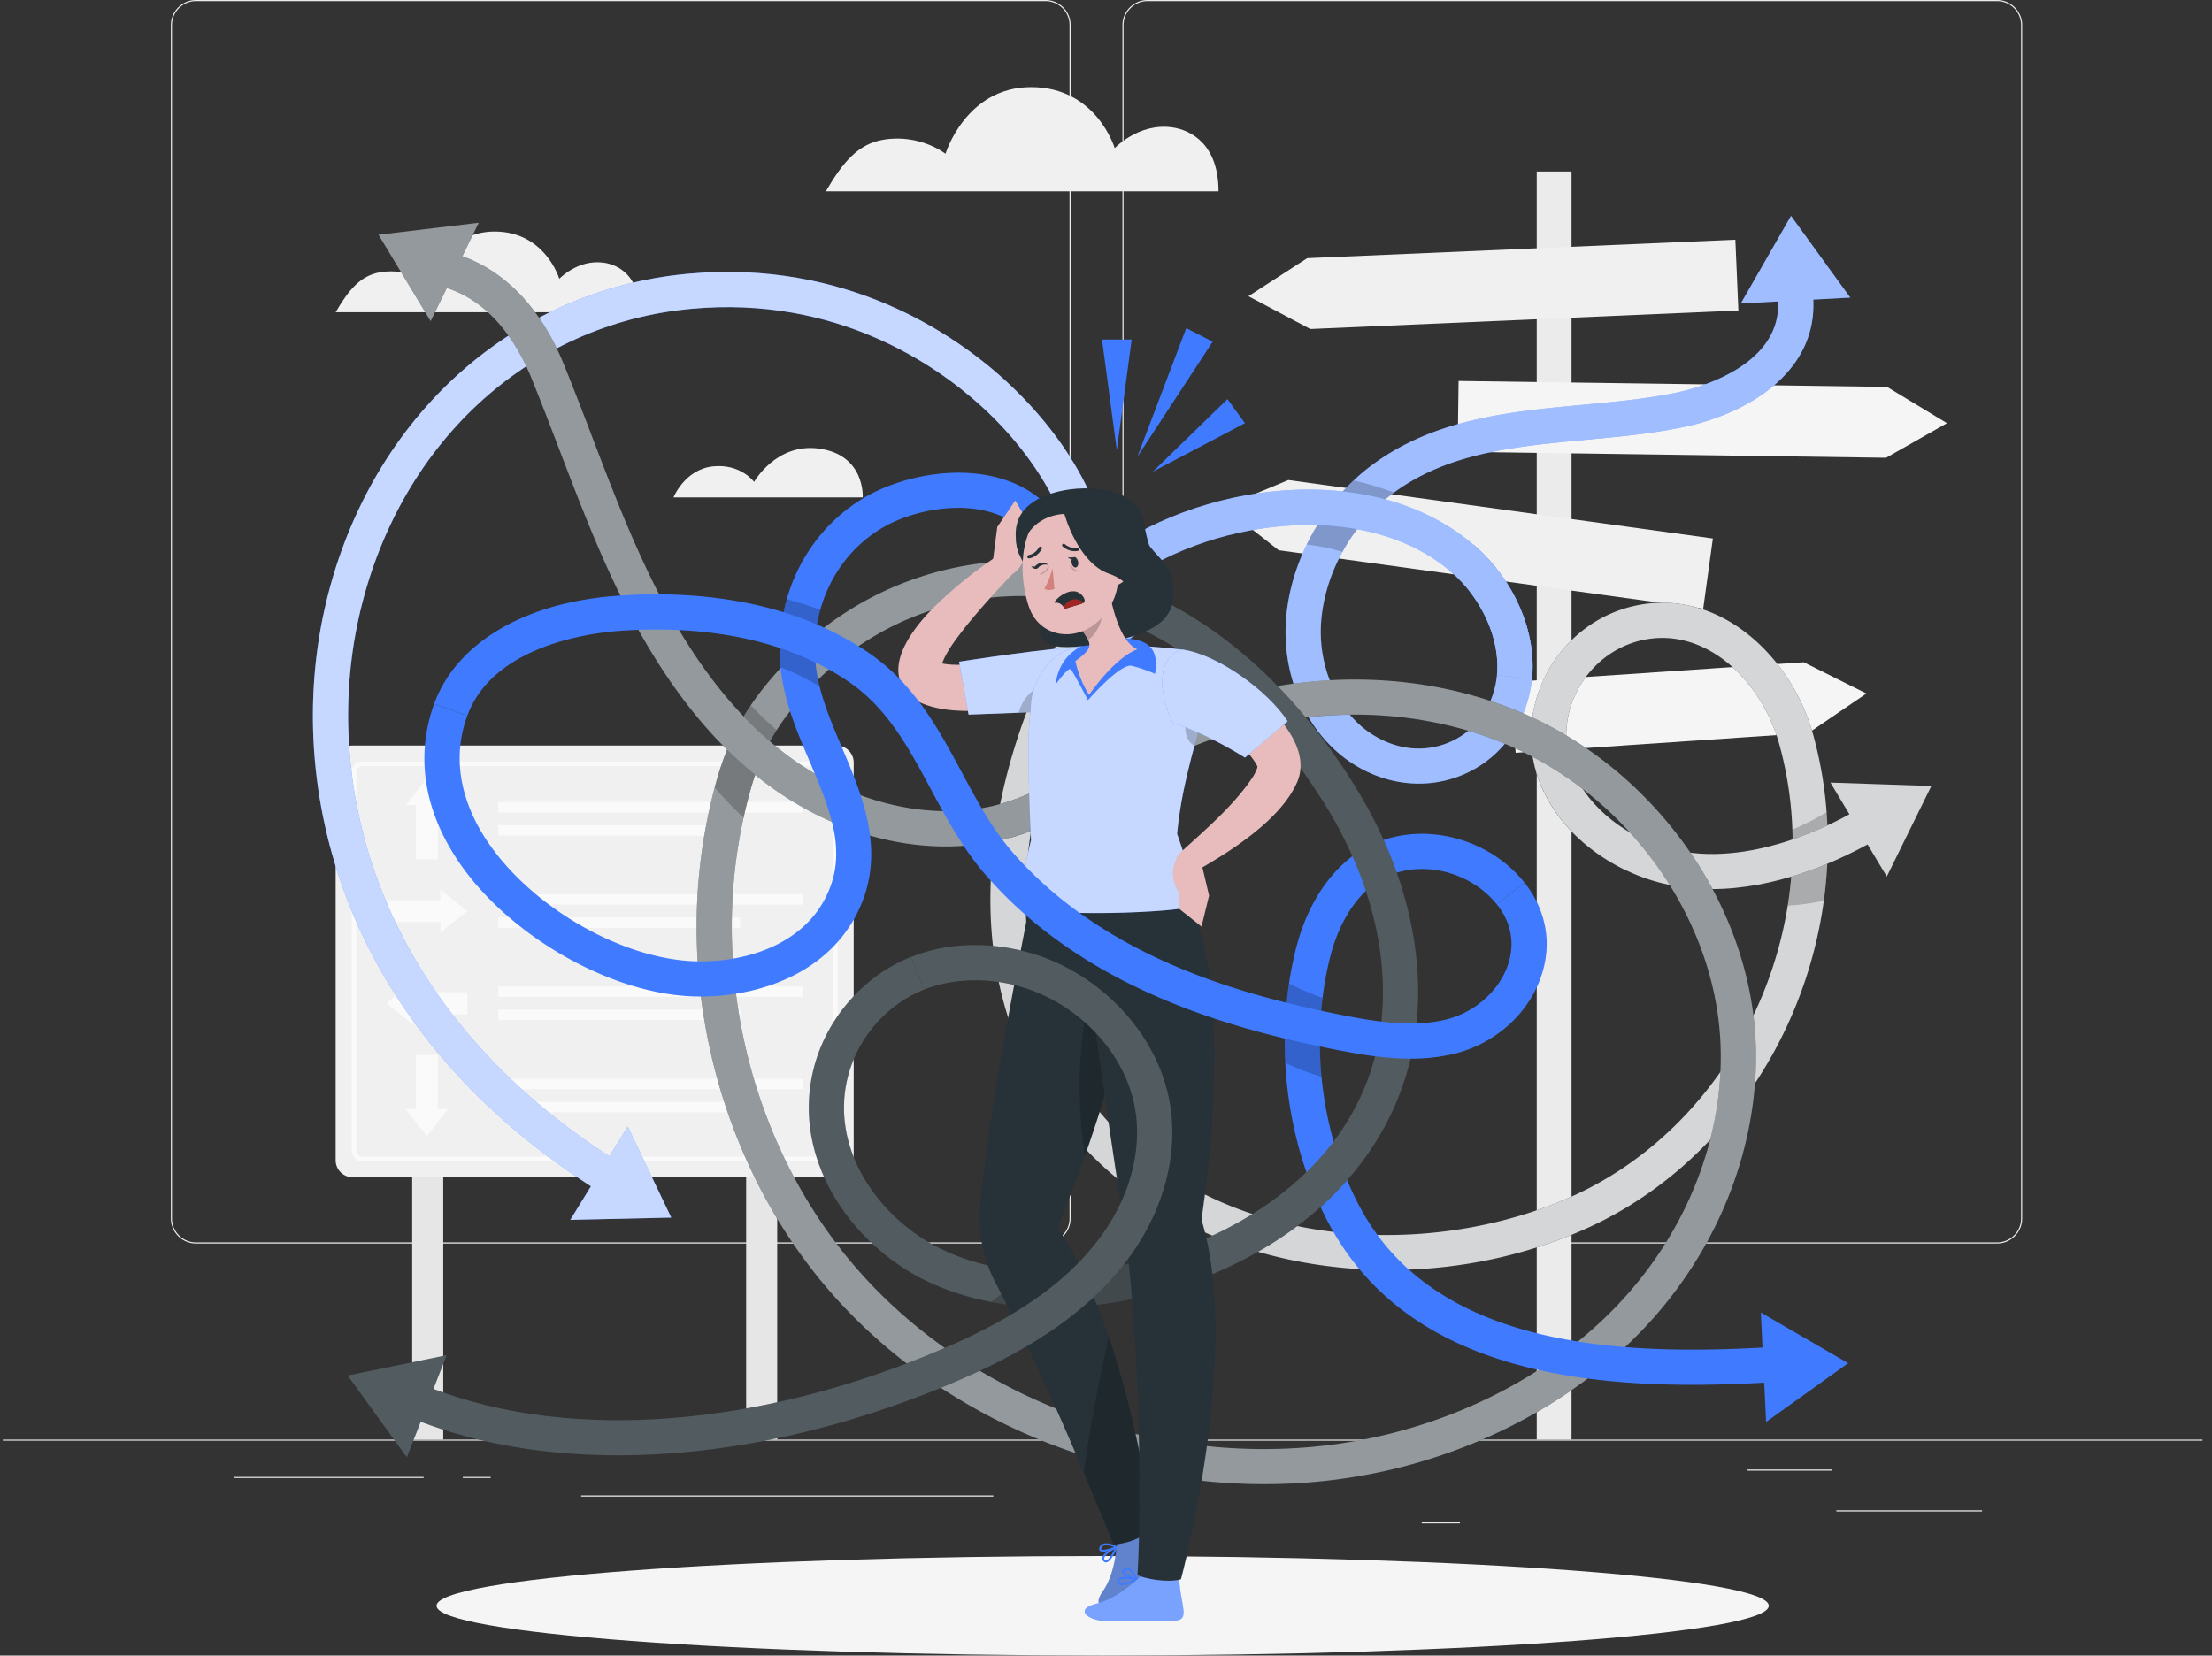 <svg xmlns="http://www.w3.org/2000/svg" width="179" height="134" fill="none" viewBox="0 0 179 134"><rect x="0" y="0" width="179" height="134" fill="#333333" stroke="none"/><g clip-path="url(#clip0_149_778)"><path fill="#EBEBEB" d="M178.229 116.521h-178v.089h178v-.089ZM160.394 122.247h-11.791v.089h11.791v-.089ZM118.143 123.214h-3.093v.089h3.093v-.089ZM148.247 118.944h-6.832v.089h6.832v-.089ZM34.28 119.542H18.906v.089h15.376v-.089ZM39.706 119.542h-2.253v.089h2.253v-.089ZM80.382 121.044h-33.35v.089h33.35v-.089ZM84.605 100.65H15.86a2.034 2.034 0 0 1-2.033-2.032V2.032C13.828.91 14.74 0 15.861 0h68.744c1.121 0 2.032.911 2.032 2.032v96.587c0 1.12-.91 2.031-2.032 2.031ZM15.86.089a1.946 1.946 0 0 0-1.944 1.943v96.587c0 1.07.873 1.942 1.944 1.942h68.744a1.945 1.945 0 0 0 1.944-1.943V2.032A1.946 1.946 0 0 0 84.605.089H15.86ZM161.608 100.65H92.864a2.034 2.034 0 0 1-2.033-2.032V2.032C90.831.91 91.743 0 92.864 0h68.744c1.121 0 2.032.911 2.032 2.032v96.587c0 1.12-.911 2.031-2.032 2.031ZM92.864.089a1.946 1.946 0 0 0-1.944 1.943v96.587c0 1.07.873 1.942 1.944 1.942h68.744a1.945 1.945 0 0 0 1.943-1.943V2.032a1.946 1.946 0 0 0-1.943-1.943H92.864Z"/><path fill="#EBEBEB" d="M124.356 116.521h2.816V13.881h-2.816v102.64Z"/><path fill="#F0F0F0" d="m106.032 26.628 34.643-1.498-.246-5.73-34.646 1.495-4.756 3.078 5.005 2.655ZM103.473 44.537l34.354 4.733.783-5.683-34.354-4.733-5.23 2.175 4.447 3.508Z"/><path fill="#F5F5F5" d="m122.131 55.216 23.834-1.612 5.069 2.53-4.681 3.192-23.699 1.605-.523-5.715ZM152.708 31.314l-34.675-.48-.078 5.732 34.671.484 4.927-2.8-4.845-2.936Z"/><path fill="#E6E6E6" d="M35.868 91.758h-2.513v24.763h2.513V91.758ZM62.892 91.758H60.38v24.763h2.513V91.758Z"/><path fill="#F0F0F0" d="M67.702 60.344h-39.16c-.763 0-1.381.618-1.381 1.38v32.183c0 .762.618 1.38 1.38 1.38h39.16c.764 0 1.382-.618 1.382-1.38V61.724a1.38 1.38 0 0 0-1.381-1.38Z"/><path fill="#FAFAFA" d="M66.919 93.989h-37.59a.867.867 0 0 1-.869-.868V62.51c0-.48.388-.868.869-.868h37.59c.48 0 .868.387.868.868v30.61a.87.87 0 0 1-.868.868Zm-37.59-31.976a.5.5 0 0 0-.499.498v30.61a.5.5 0 0 0 .499.498h37.59a.5.5 0 0 0 .498-.498V62.51a.5.5 0 0 0-.498-.498h-37.59Z"/><path fill="#FAFAFA" d="m36.26 65.18-1.72-2.189-1.719 2.189h.83v4.376h1.78V65.18h.829ZM35.637 75.46l2.186-1.719-2.186-1.719v.83h-4.382v1.775h4.382v.833ZM33.444 79.484l-2.19 1.72 2.19 1.718v-.83h4.379v-1.775h-4.379v-.833ZM32.821 89.765l1.72 2.189 1.719-2.189h-.83v-4.377h-1.78v4.377h-.829ZM64.99 64.913H40.324v.847H64.99v-.847ZM59.898 66.788H40.325v.847h19.573v-.847ZM64.99 72.378H40.324v.847H64.99v-.847ZM59.898 74.254H40.325v.847h19.573v-.847ZM64.99 79.844H40.324v.847H64.99v-.847ZM59.898 81.72H40.325v.846h19.573v-.847ZM64.99 87.31H40.324v.846H64.99v-.846ZM59.898 89.185H40.325v.847h19.573v-.847Z"/><path fill="#F0F0F0" d="M51.77 25.272c0-2.882-1.655-3.84-2.929-4.014-2.09-.284-3.581 1.306-3.581 1.306s-1.136-3.825-5.237-3.825-5.365 4.177-5.365 4.177-1.595-1.266-3.891-.882c-1.61.27-2.57 1.455-3.606 3.238h24.61ZM98.606 15.486c0-3.722-2.136-4.957-3.78-5.18-2.695-.367-4.621 1.686-4.621 1.686s-1.467-4.94-6.764-4.94c-5.297 0-6.928 5.395-6.928 5.395s-2.061-1.633-5.027-1.138c-2.079.348-3.318 1.879-4.656 4.177h31.776ZM54.498 40.26s.915-2.26 3.175-2.509c2.265-.245 3.35 1.253 3.35 1.253s1.773-3.153 5.223-2.7c3.788.494 3.567 3.956 3.567 3.956H54.494h.004Z"/><path fill="#F5F5F5" d="M89.23 134c29.77 0 53.905-1.803 53.905-4.028 0-2.225-24.135-4.028-53.906-4.028-29.77 0-53.905 1.803-53.905 4.028 0 2.225 24.134 4.028 53.905 4.028Z"/><path fill="#407BFF" d="M81.362 30.798c-4.087-3.73-12.855-9.81-25.657-8.647-14.54 1.324-26.11 12.031-29.47 27.283-3.097 14.048 1.093 33.35 21.584 46.587l-1.67 2.715 8.171-.185-3.524-7.366-1.485 2.412C30.091 81.143 26.131 63.133 29.02 50.05c3.09-14.013 13.667-23.852 26.946-25.058 11.712-1.068 19.736 4.501 23.478 7.913 4.55 4.153 7.487 9.473 7.487 13.558h2.848c0-4.921-3.226-10.92-8.416-15.657v-.007Z"/><path fill="#fff" d="M81.362 30.798c-4.087-3.73-12.855-9.81-25.657-8.647-14.54 1.324-26.11 12.031-29.47 27.283-3.097 14.048 1.093 33.35 21.584 46.587l-1.67 2.715 8.171-.185-3.524-7.366-1.485 2.412C30.091 81.143 26.131 63.133 29.02 50.05c3.09-14.013 13.667-23.852 26.946-25.058 11.712-1.068 19.736 4.501 23.478 7.913 4.55 4.153 7.487 9.473 7.487 13.558h2.848c0-4.921-3.226-10.92-8.416-15.657v-.007Z" opacity=".7"/><path fill="#263238" d="M147.589 72.901c-1.535 11.277-8.576 21.646-18.989 26.429-4.977 2.284-10.552 3.466-16.159 3.466a39.51 39.51 0 0 1-6.248-.495c-8.113-1.302-15.116-5.163-19.719-10.875-10.328-12.82-6.469-30.15.587-42.096l2.453 1.448c-6.572 11.124-10.238 27.173-.822 38.862 9.505 11.796 27.045 12.462 38.718 7.103 9.292-4.27 15.647-13.408 17.256-23.44.324-2.025.455-4.085.377-6.152a29.952 29.952 0 0 0-1.068-6.943c-1.41-5.085-5.981-9.604-11.2-8.366-3.894.93-6.511 4.783-5.959 8.779.481 3.473 3.439 6.035 6.045 7.277l-1.225 2.573c-4.243-2.025-7.102-5.559-7.64-9.462-.751-5.43 2.816-10.672 8.121-11.935 6.888-1.64 12.834 3.989 14.603 10.373a32.484 32.484 0 0 1 1.093 6.295c.181 2.398.1 4.8-.224 7.16Z"/><g opacity=".8"><path fill="#fff" d="M147.589 72.901c-1.535 11.277-8.576 21.646-18.989 26.429-4.977 2.284-10.552 3.466-16.159 3.466a39.51 39.51 0 0 1-6.248-.495c-8.113-1.302-15.116-5.163-19.719-10.875-10.328-12.82-6.469-30.15.587-42.096l2.453 1.448c-6.572 11.124-10.238 27.173-.822 38.862 9.505 11.796 27.045 12.462 38.718 7.103 9.292-4.27 15.647-13.408 17.256-23.44.324-2.025.455-4.085.377-6.152a29.952 29.952 0 0 0-1.068-6.943c-1.41-5.085-5.981-9.604-11.2-8.366-3.894.93-6.511 4.783-5.959 8.779.481 3.473 3.439 6.035 6.045 7.277l-1.225 2.573c-4.243-2.025-7.102-5.559-7.64-9.462-.751-5.43 2.816-10.672 8.121-11.935 6.888-1.64 12.834 3.989 14.603 10.373a32.484 32.484 0 0 1 1.093 6.295c.181 2.398.1 4.8-.224 7.16Z"/></g><path fill="#000" d="M147.589 72.901a19.53 19.53 0 0 1-2.923.402c.324-2.024.455-4.085.377-6.152a22.35 22.35 0 0 0 2.77-1.41c.181 2.4.099 4.801-.224 7.16Z" opacity=".2"/><path fill="#263238" d="m156.289 63.617-8.167-.274 1.538 2.566c-3.542 1.929-10.662 4.914-16.799 1.99-2.61-1.243-5.565-3.808-6.045-7.278l-2.82.388c.538 3.9 3.397 7.437 7.644 9.458 2.26 1.079 4.603 1.495 6.878 1.495 5.112 0 9.875-2.114 12.609-3.612l1.556 2.598 3.606-7.327v-.004Z"/><path fill="#fff" d="m156.289 63.617-8.167-.274 1.538 2.566c-3.542 1.929-10.662 4.914-16.799 1.99-2.61-1.243-5.565-3.808-6.045-7.278l-2.82.388c.538 3.9 3.397 7.437 7.644 9.458 2.26 1.079 4.603 1.495 6.878 1.495 5.112 0 9.875-2.114 12.609-3.612l1.556 2.598 3.606-7.327v-.004Z" opacity=".8"/><path fill="#407BFF" d="m149.728 24.083-4.795-6.611-4.062 7.088 3.019-.16c.235 5.323-6.771 7.07-8.228 7.377-2.413.505-4.916.736-7.565.985-5.881.548-11.961 1.118-17.023 4.843-3.92 2.89-6.601 7.644-6.996 12.416-.395 4.782 1.705 9.401 5.351 11.767 1.673 1.086 3.542 1.637 5.393 1.637a9.132 9.132 0 0 0 3.941-.89c2.916-1.394 4.863-4.234 5.208-7.597.392-3.803-1.466-8.063-4.731-10.846l-1.847 2.167c2.534 2.16 4.04 5.534 3.745 8.391-.25 2.406-1.563 4.345-3.607 5.32-2.079.993-4.467.787-6.554-.566-2.734-1.775-4.368-5.451-4.062-9.149.328-3.974 2.567-7.942 5.846-10.358 4.425-3.26 9.854-3.765 15.6-4.302 2.613-.242 5.311-.495 7.885-1.032 5.137-1.071 10.784-4.406 10.488-10.316l2.994-.16v-.004Z"/><path fill="#fff" d="M146.734 24.247c.296 5.91-5.351 9.241-10.488 10.316-2.57.537-5.272.786-7.885 1.032-5.728.534-11.139 1.039-15.557 4.27l-.043.032c-1.695 1.249-3.111 2.91-4.13 4.775-.954 1.74-1.559 3.658-1.716 5.58-.302 3.697 1.328 7.373 4.066 9.149 2.083 1.355 4.471 1.562 6.554.566 2.043-.975 3.357-2.915 3.603-5.32.22-2.15-.573-4.584-2.062-6.58 1.125-.459 2.04-1.139 1.962-2.124 2.129 2.633 3.247 5.96 2.933 8.995-.345 3.363-2.292 6.203-5.208 7.598a9.132 9.132 0 0 1-3.941.89c-1.851 0-3.72-.552-5.393-1.638-3.646-2.366-5.746-6.988-5.351-11.767.167-2.032.748-4.06 1.666-5.943a17.831 17.831 0 0 1 3.799-5.192c.484-.459.997-.89 1.531-1.28 5.062-3.73 11.142-4.3 17.023-4.847 2.649-.246 5.152-.48 7.569-.986 1.456-.302 8.462-2.05 8.224-7.377l-3.019.164 4.062-7.088 4.795 6.615-2.994.16Z" opacity=".5"/><path fill="#000" d="m112.804 39.865-.043.032c-1.695 1.249-3.112 2.91-4.13 4.775a15.712 15.712 0 0 0-2.887-.594 17.83 17.83 0 0 1 3.799-5.192c.979.224 2.082.541 3.261.979Z" opacity=".2"/><path fill="#407BFF" d="m123.971 54.939-2.833-.292c.295-2.858-1.211-6.231-3.746-8.39-7.112-6.064-19.871-4.193-26.874 1.28l-1.755-2.242c8.035-6.277 22.2-8.259 30.477-1.203 3.265 2.783 5.123 7.043 4.731 10.847Z"/><g opacity=".5"><path fill="#fff" d="m123.971 54.939-2.833-.292c.295-2.858-1.211-6.231-3.746-8.39-7.112-6.064-19.871-4.193-26.874 1.28l-1.755-2.242c8.035-6.277 22.2-8.259 30.477-1.203 3.265 2.783 5.123 7.043 4.731 10.847Z"/></g><path fill="#263238" d="M102.309 120.129c-13.311 0-26.6-5.722-35.223-15.689-6.878-7.953-10.783-18.767-10.712-29.674a43.713 43.713 0 0 1 1.666-11.76c1.214-4.231 3.172-6.89 5.739-9.58 5.689-5.957 13.973-8.878 22.157-7.81l-.37 2.821c-7.29-.95-14.664 1.648-19.73 6.954-2.766 2.896-4.136 5.17-5.062 8.398a40.777 40.777 0 0 0-1.556 10.995c-.064 10.227 3.589 20.358 10.022 27.795 10.22 11.818 27.444 17.265 42.859 13.561 7.768-1.864 14.695-5.875 19.516-11.284 5.233-5.878 8.002-13.426 7.597-20.713-.541-9.711-7.11-19.138-16.344-23.458-8.85-4.138-20.029-3.729-29.178 1.068-1.182.62-2.375 1.327-3.525 2.014-2.609 1.552-5.304 3.16-8.351 4.028l-.783-2.736c2.687-.769 5.112-2.21 7.675-3.74 1.182-.705 2.406-1.434 3.66-2.089 9.921-5.199 22.068-5.63 31.705-1.124 10.16 4.75 17.387 15.148 17.982 25.877.445 8.031-2.585 16.329-8.313 22.766-5.201 5.84-12.649 10.16-20.976 12.16a44.694 44.694 0 0 1-10.455 1.224v-.004Z"/><g opacity=".5"><path fill="#fff" d="M133.74 106.746c-5.201 5.843-12.652 10.159-20.979 12.159a44.696 44.696 0 0 1-10.456 1.224c-13.307 0-26.6-5.722-35.223-15.693-6.874-7.95-10.78-18.767-10.711-29.674a43.864 43.864 0 0 1 1.666-11.76c.68-2.374 1.595-4.253 2.72-5.918.882-1.306 1.89-2.48 3.018-3.662 5.69-5.956 13.973-8.878 22.161-7.807l-.37 2.822c-7.287-.95-14.664 1.648-19.73 6.953-1.253 1.313-2.217 2.498-2.986 3.701-.93 1.452-1.57 2.932-2.076 4.697-.224.787-.427 1.58-.601 2.384a41.09 41.09 0 0 0-.955 8.608c-.064 10.227 3.589 20.358 10.022 27.795 10.217 11.818 27.44 17.269 42.855 13.561 7.768-1.864 14.699-5.871 19.516-11.283 5.233-5.875 8.003-13.426 7.597-20.714-.541-9.711-7.109-19.137-16.347-23.457-8.847-4.139-20.025-3.73-29.175 1.067-1.185.62-2.374 1.328-3.524 2.014-2.61 1.552-5.304 3.16-8.352 4.029l-.783-2.737c2.691-.769 5.112-2.21 7.675-3.74 1.186-.704 2.41-1.43 3.66-2.089 9.922-5.198 22.069-5.63 31.705-1.12 10.161 4.75 17.387 15.148 17.986 25.873.445 8.035-2.585 16.333-8.313 22.767Z"/></g><path fill="#000" d="M62.85 59.091c-.93 1.452-1.57 2.933-2.076 4.698-.224.786-.427 1.58-.601 2.384a29.465 29.465 0 0 1-2.34-2.434c.065-.246.133-.491.204-.737.68-2.373 1.595-4.252 2.72-5.918a28.614 28.614 0 0 0 2.093 2.007Z" opacity=".2"/><path fill="#263238" d="M92.362 59.226c-1.253.655-2.474 1.385-3.66 2.09-2.563 1.526-4.987 2.97-7.675 3.74-5.532 1.58-12.296-.022-17.657-4.178-4.415-3.424-8.142-8.516-11.392-15.569-1.5-3.248-2.806-6.665-4.066-9.97-.74-1.943-1.51-3.954-2.314-5.918-1.809-4.427-4.657-7.423-8.18-8.686l1.323-2.708-8.113.971 4.219 6.993 1.31-2.683c3.82 1.22 5.87 4.907 6.803 7.188.79 1.935 1.552 3.928 2.29 5.857 1.277 3.348 2.602 6.81 4.14 10.145 3.449 7.476 7.45 12.913 12.231 16.625 4.536 3.52 9.826 5.39 14.892 5.39a19.24 19.24 0 0 0 5.294-.725c3.043-.872 5.742-2.477 8.352-4.028 1.15-.687 2.342-1.395 3.524-2.014l-1.32-2.523v.003Z"/><path fill="#fff" d="M92.362 59.226c-1.253.655-2.474 1.385-3.66 2.09-2.563 1.526-4.987 2.97-7.675 3.74-5.532 1.58-12.296-.022-17.657-4.178-4.415-3.424-8.142-8.516-11.392-15.569-1.5-3.248-2.806-6.665-4.066-9.97-.74-1.943-1.51-3.954-2.314-5.918-1.809-4.427-4.657-7.423-8.18-8.686l1.323-2.708-8.113.971 4.219 6.993 1.31-2.683c3.82 1.22 5.87 4.907 6.803 7.188.79 1.935 1.552 3.928 2.29 5.857 1.277 3.348 2.602 6.81 4.14 10.145 3.449 7.476 7.45 12.913 12.231 16.625 4.536 3.52 9.826 5.39 14.892 5.39a19.24 19.24 0 0 0 5.294-.725c3.043-.872 5.742-2.477 8.352-4.028 1.15-.687 2.342-1.395 3.524-2.014l-1.32-2.523v.003Z" opacity=".5"/><path fill="#407BFF" d="M93.602 48.584a5.201 5.201 0 0 0-10.124-2.389 5.201 5.201 0 0 0 10.124 2.389Z"/><path fill="#fff" d="M93.602 48.584a5.201 5.201 0 0 0-10.124-2.389 5.201 5.201 0 0 0 10.124 2.389Z" opacity=".5"/><path fill="#407BFF" d="M145.054 111.767c-2.62.185-5.355.32-8.099.32-11.666 0-23.681-2.381-29.385-12.978-2.111-3.925-3.325-8.48-3.563-13.088-.114-2.149-.014-4.309.303-6.423a29.98 29.98 0 0 1 .523-2.658c.719-2.943 2.075-5.387 3.923-7.07 1.897-1.733 4.443-2.566 7.159-2.345 2.909.234 5.693 1.697 7.441 3.907l-2.233 1.768c-1.271-1.605-3.303-2.665-5.436-2.84-1.926-.152-3.702.417-5.012 1.613-1.428 1.299-2.492 3.252-3.076 5.647a26.496 26.496 0 0 0-.573 3.145 29.205 29.205 0 0 0-.086 6.388c.356 3.747 1.417 7.409 3.14 10.608 6.273 11.653 21.876 12.091 34.771 11.166l.203 2.84ZM86.616 44.11l-2.716.85c-.495-1.576-1.56-2.693-3.165-3.309-2.98-1.149-6.942-.334-9.32 1.064-2.499 1.466-4.261 3.865-5.034 6.637a11.99 11.99 0 0 0-.341 4.715c.064.505.16 1.007.288 1.512.402 1.616 1.09 3.242 1.812 4.94 1.723 4.063 3.677 8.667 1.157 13.525-2.556 4.921-8.131 6.615-12.592 6.615-.402 0-.794-.014-1.174-.04-6.779-.469-14.785-5.27-18.616-11.17-2.655-4.084-3.268-8.397-1.783-12.479l2.677.975c-1.478 4.053-.004 7.651 1.495 9.953 3.39 5.22 10.452 9.47 16.422 9.882 3.749.26 8.89-.907 11.043-5.05 1.905-3.664.442-7.113-1.253-11.102-.979-2.309-1.993-4.697-2.303-7.209-.018-.139-.032-.281-.046-.42a14.765 14.765 0 0 1 .498-5.498c.976-3.433 3.186-6.405 6.305-8.241 2.876-1.69 7.793-2.808 11.79-1.267 2.421.932 4.102 2.705 4.856 5.117Z"/><path fill="#407BFF" d="m149.557 110.333-7.066-4.096.427 8.853 6.639-4.757Z"/><path fill="#000" d="M66.04 54.067c.064.505.16 1.007.288 1.512A20.115 20.115 0 0 0 63.167 54a14.765 14.765 0 0 1 .498-5.498 29.12 29.12 0 0 1 2.716.85 11.99 11.99 0 0 0-.341 4.716ZM106.94 87.153a18.915 18.915 0 0 1-2.933-1.131 31.97 31.97 0 0 1 .303-6.423c.74.377 1.641.779 2.716 1.167a29.205 29.205 0 0 0-.086 6.387Z" opacity=".2"/><path fill="#263238" d="M85.143 105.835c-3.834 0-7.401-.769-10.41-2.274-5.788-2.9-10.705-9.672-8.907-16.999 1-4.081 4.034-7.575 7.914-9.113l1.05 2.648c-3.036 1.203-5.411 3.939-6.198 7.142-1.442 5.882 2.642 11.383 7.42 13.778 4.08 2.042 9.412 2.519 15.019 1.341 9.761-2.053 21.089-9.152 20.883-22.404-.075-4.825-1.666-9.903-4.596-14.682-3.211-5.234-8.772-12.127-17.006-15.219l1-2.665c8.993 3.377 14.988 10.778 18.43 16.397 3.201 5.213 4.934 10.79 5.016 16.127.1 6.433-2.289 12.262-6.906 16.856-4.08 4.06-9.847 7.035-16.237 8.377a31.6 31.6 0 0 1-6.472.694v-.004Z"/><g opacity=".2"><path fill="#fff" d="M114.758 79.908c.1 6.434-2.289 12.263-6.906 16.856-3.514 3.498-8.277 6.189-13.617 7.726-.862.249-1.738.466-2.624.651a31.29 31.29 0 0 1-6.469.694c-1.701 0-3.35-.153-4.923-.452-1.969-.377-3.816-.986-5.49-1.822-5.785-2.9-10.704-9.672-8.907-16.999 1-4.085 4.034-7.575 7.914-9.113l1.05 2.648c-3.04 1.203-5.41 3.939-6.198 7.142-1.441 5.882 2.642 11.383 7.42 13.778 1.99.996 4.279 1.619 6.75 1.861 2.595.253 5.396.085 8.27-.52a33.488 33.488 0 0 0 5.054-1.491c8.227-3.156 15.999-9.917 15.828-20.916-.075-4.825-1.666-9.9-4.596-14.679-3.215-5.238-8.772-12.127-17.006-15.219l1-2.665c8.993 3.377 14.988 10.778 18.434 16.393 3.197 5.217 4.934 10.793 5.016 16.127Z"/></g><path fill="#000" d="M96.082 100.867c-.356 1.224-1.028 2.456-1.847 3.623-.862.249-1.738.466-2.624.651a31.29 31.29 0 0 1-6.469.694c-1.701 0-3.35-.153-4.923-.452 1.104-.854 1.926-1.698 2.538-2.505 2.596.252 5.397.085 8.27-.52a33.607 33.607 0 0 0 5.055-1.491Z" opacity=".2"/><path fill="#407BFF" d="M89.504 126.459c-.075.004-.186-.025-.275-.181a.288.288 0 0 1-.017-.249c.057-.171.245-.346.452-.491-.27.067-.538.092-.652-.015-.075-.071-.082-.174-.025-.309a.453.453 0 0 1 .282-.26c.42-.146 1.082.192 1.114.206.01.007.021.015.028.025 0 .004.007.011.007.014a.109.109 0 0 1 .008.033c0 .007 0 .014-.004.021-.068.16-.363.822-.676 1.092a.406.406 0 0 1-.239.114h-.003Zm-.14-.384a.154.154 0 0 0 .008.132c.057.103.107.103.124.099.186-.011.485-.487.688-.911-.303.167-.74.449-.816.676l-.003.004Zm-.227-.804c-.018.039-.043.114-.01.142.095.093.576-.021 1.025-.192-.21-.086-.58-.21-.823-.125a.326.326 0 0 0-.107.061.277.277 0 0 0-.081.117l-.004-.003Z"/><path fill="#407BFF" d="M92.69 122.83c-.171-.171-2.282 1.925-2.282 1.925s-.1 2.551-1.154 4.024c-1.053 1.474.431 1.591 1.926.282l3.706-3.239c1.065-.928-.427-1.217-2.196-2.992Z"/><path fill="#fff" d="M92.69 122.83c-.171-.171-2.282 1.925-2.282 1.925s-.1 2.551-1.154 4.024c-1.053 1.474.431 1.591 1.926.282l3.706-3.239c1.065-.928-.427-1.217-2.196-2.992Z" opacity=".3"/><path fill="#000" d="M92.69 122.83c-.171-.171-2.282 1.925-2.282 1.925s-.1 2.551-1.154 4.024c-1.053 1.474.431 1.591 1.926.282l3.706-3.239c1.065-.928-.427-1.217-2.196-2.992Z" opacity=".2"/><path fill="#407BFF" d="M90.504 128.232c-.06-.046-.121-.135-.078-.31a.316.316 0 0 1 .16-.199c.16-.089.424-.1.68-.078-.25-.125-.467-.274-.477-.427-.007-.1.06-.182.196-.246a.486.486 0 0 1 .391-.014c.413.16.677.833.687.865.004.01.007.024.004.035 0 0 0 .011-.004.018a.07.07 0 0 1-.017.028.06.06 0 0 1-.018.015c-.16.074-.84.384-1.264.384-.107 0-.196-.018-.26-.068v-.003Zm.164-.377a.158.158 0 0 0-.086.103c-.028.114.011.142.022.153.142.11.698-.057 1.142-.242-.341-.068-.861-.139-1.078-.014Zm.388-.748c-.043.018-.11.057-.107.1.01.132.445.352.897.509-.096-.199-.288-.527-.527-.619a.35.35 0 0 0-.12-.025.334.334 0 0 0-.143.032v.003Z"/><path fill="#407BFF" d="M95.403 127.552c-.008-.238-3.04-.018-3.04-.018s-1.845 1.844-3.653 2.271c-1.809.43-.783 1.462 1.246 1.437 2.025-.025 3.574-.042 5.016-.057 1.442-.017.527-1.181.434-3.636l-.004.003Z"/><path fill="#fff" d="M95.403 127.552c-.008-.238-3.04-.018-3.04-.018s-1.845 1.844-3.653 2.271c-1.809.43-.783 1.462 1.246 1.437 2.025-.025 3.574-.042 5.016-.057 1.442-.017.527-1.181.434-3.636l-.004.003Z" opacity=".3"/><path fill="#263238" d="M80.568 103.842a173.918 173.918 0 0 1 3.29 6.665 222.573 222.573 0 0 1 3.848 8.704c.804 1.921 1.847 4.345 2.4 5.811 1.719-.175 2.523-.794 3.203-1.303-.41-2.64-1.51-9.49-3.588-15.518-1.093-3.171-2.453-6.302-4.133-8.85 7.846-19.393 6.326-26.802 6.326-26.802l-8.323-.612s-1.503 7.266-2.76 14.732c-.654 3.914-1.242 7.878-1.513 10.878v.029a11.273 11.273 0 0 0 1.25 6.262v.004Z"/><path fill="#000" d="M87.788 93.58c1.164-3.303 2.022-6.168 2.641-8.626-.47-1.954-1.171-3.634-2.164-4.662 0 0-1.66 5.352-.474 13.287h-.003ZM87.706 119.214c.804 1.922 1.847 4.345 2.4 5.811 1.719-.174 2.523-.793 3.203-1.302-.41-2.64-1.51-9.49-3.588-15.518-.716 3.231-1.535 7.312-2.015 11.009Z" opacity=".2"/><path fill="#263238" d="M86.948 71.162s2.427 18.005 3.82 26.67c1.459 9.099 1.648 23.703 1.281 29.653.53.295 2.47.654 3.517.341 0 0 4.952-18.404 1.663-29.094 2.994-21.055-1.339-26.211-1.339-26.211l-8.939-1.356-.003-.003Z"/><path fill="#E8BCBD" d="M86.552 56.301c-3.318.794-8.9 2.029-12.097.555-3.773-2.127-.619-6.08 1.478-8.045 1.484-1.427 3.047-2.651 4.728-3.783a.963.963 0 0 1 1.217 1.484c-1.31 1.384-2.62 2.822-3.784 4.274-.758.986-1.602 2.035-1.926 3.131-.05.224.018.207-.022.036a.74.74 0 0 0-.17-.303c0-.014-.004-.01.028 0 1.275.314 2.695.093 4.07-.064 1.811-.252 3.709-.63 5.503-1.042 2.503-.541 3.421 3.028.961 3.757h.014Z"/><path fill="#407BFF" d="M87.506 52.377c-1.94-.047-9.896 1.181-9.896 1.181l.769 4.28 5.663-.223 3.464-5.242v.004Z"/><path fill="#fff" d="m87.51 52.38-2.552 3.857-.912 1.38-1.623.076-4.044.15-.766-4.285s7.957-1.228 9.897-1.178Z" opacity=".7"/><path fill="#000" d="m84.958 56.237-.912 1.381-1.623.075c.609-2.167 2.713-2.584 2.713-2.584.046.146-.207.979-.178 1.125v.003Z" opacity=".2"/><path fill="#E8BCBD" d="m80.304 45.733.396-3.082 1.456-2.135 1.157 1.929-.395 1.327s.434 1.744-.98 2.694l-1.63-.733h-.004Z"/><path fill="#407BFF" d="M83.43 68.008c-.124-2.611-.181-4.444-.188-6.298-.064-2.736.106-3.601.181-4.743.132-2.047 1.737-4.36 3.802-4.576.573-.061 1.172-.11 1.745-.143 1.737-.1 3.335.018 5.283.182.502.042.99.096 1.449.16 1.72.235 2.744 1.91 2.2 3.604-1.67 5.21-2.407 8.598-2.649 11.302.296.83 1.862 5.31 1.221 5.818-.705.562-12.47.982-13.382 0-.708-.761-.01-3.925.338-5.302v-.004Z"/><path fill="#fff" d="M97.905 56.19a146.305 146.305 0 0 0-.911 2.98c-.118.412-.228.81-.335 1.195-.263.957-.48 1.84-.666 2.654a34.195 34.195 0 0 0-.74 4.477c.299.83 1.865 5.31 1.225 5.822-.705.558-12.475.975-13.386 0-.705-.762-.007-3.929.342-5.306-.129-2.612-.185-4.444-.193-6.302-.064-2.733.11-3.601.186-4.743.131-2.047 1.737-4.36 3.802-4.573.57-.064 1.167-.117 1.744-.146 1.74-.096 3.34.018 5.283.182.502.042.993.096 1.449.156 1.72.235 2.741 1.915 2.2 3.608v-.003Z" opacity=".7"/><path fill="#000" d="M96.99 59.17c-.117.412-.227.81-.334 1.195-1.118-.605-.634-2.391-.634-2.391.256-.609 0-.94.47-.854.16.9.331 1.49.498 2.05Z" opacity=".2"/><path fill="#E8BCBD" d="m97.126 69.464.715 3.025-.612 2.508L95.47 73.6l-.096-1.38s-1.022-1.481-.032-2.865l1.784.113v-.003Z"/><path fill="#E8BCBD" d="M97.934 53.483c2.67 1.79 8.494 5.914 7.098 9.675-1.296 3.189-5.578 5.843-8.469 7.47a.97.97 0 0 1-1.31-.388.961.961 0 0 1 .231-1.2c2.1-1.932 4.372-3.832 5.931-6.202.182-.324.363-.662.335-.847-.011.032-.014.007-.05-.064-.431-.804-1.225-1.533-2-2.224-1.211-1.05-2.61-2.081-3.92-2.996-2.001-1.498 0-4.494 2.154-3.224Z"/><path fill="#407BFF" d="M95.705 52.583c2.777.367 6.896 3.31 8.494 5.8l-3.453 2.94s-2.972-1.919-5.785-2.78c0 0-1.054-1.725-.893-3.74.156-2.014 1.64-2.22 1.64-2.22h-.003Z"/><path fill="#fff" d="M95.705 52.583c2.777.367 6.896 3.31 8.494 5.8l-3.453 2.94s-2.972-1.919-5.785-2.78c0 0-1.054-1.725-.893-3.74.156-2.014 1.64-2.22 1.64-2.22h-.003Z" opacity=".7"/><path fill="#407BFF" d="M85.438 55.38s.075-3.164 3.959-3.62c3.884-.455 4.364.937 4.076 2.78 0 0-.958-.43-1.894-.648-.936-.217-3.539 2.78-3.539 2.78s-1.185-2.292-1.388-2.502c-.203-.206-1.21 1.206-1.21 1.206l-.004.004Z"/><path fill="#263238" d="M82.487 44.89c.748 1.686 1.759 2.362 1.616 4.825-.142 2.458.403 3.13 5.023 2.362 4.621-.768 5.889-2.117 5.832-4.192-.054-2.074-1.043-2.505-1.958-3.718-.912-1.214-1.122-4.185-4.934-3.953-3.813.227-6.74 2.06-5.58 4.679v-.004Z"/><path fill="#E8BCBD" d="M89.653 47.106c.239 1.748.926 4.836 2.385 5.452 0 0-1.58.402-3.909 3.68-.808-1.221-1.107-2.73-1.107-2.73 1.602-1.167 1.253-1.384.527-2.509l2.104-3.893Z"/><path fill="#000" d="M88.795 48.697 87.55 51c.174.267.331.544.452.829.634-.381 1.296-1.523 1.125-2.274-.085-.374-.217-.715-.33-.858Z" opacity=".2"/><path fill="#E8BCBD" d="M90.436 44.017c.136 2.79.25 3.968-.972 5.612-1.833 2.473-5.23 2.203-6.18-.448-.854-2.388-.929-6.551 1.613-8.089 2.506-1.515 5.404.136 5.536 2.925h.003Z"/><path fill="#D4827D" d="M85.171 46.021s-.292 1.068-.666 1.623c.324.238.82.025.82.025l-.15-1.648h-.004Z"/><path fill="#E8BCBD" d="M91.586 46.145a2.23 2.23 0 0 1-1.192 1.228c-.705.285-1.115-.391-.969-1.156.132-.69.659-1.67 1.389-1.623.719.043 1.057.854.776 1.551h-.004Z"/><path fill="#263238" d="M84.153 44.245a.123.123 0 0 1 .1.01c.064.036.082.118.046.186-.381.68-1 .75-1.025.754-.075.008-.136-.046-.14-.124 0-.075.054-.142.129-.153.025 0 .502-.064.804-.605.022-.036.05-.06.086-.068ZM86.068 44.01a.131.131 0 0 0-.089.043c-.046.053-.035.139.022.189.598.501 1.2.352 1.224.345a.124.124 0 0 0 .086-.164.15.15 0 0 0-.175-.096c-.025.007-.491.117-.968-.281a.165.165 0 0 0-.103-.036h.003ZM87.214 45.355c.011.025.018.05.025.079.054.227-.021.448-.163.49-.14.047-.3-.106-.353-.337-.014-.065-.018-.121-.014-.178.003-.157.071-.282.174-.313.128-.036.26.074.328.26h.003Z"/><path fill="#263238" d="M86.98 45.117h-.563s.367.348.563 0ZM87.702 48.793c-.41.189-1.563.434-1.523.53 0 0-.032-.085-.107-.185v-.003c-.121-.175-.367-.413-.716-.338-.217-.086 1.485-1.744 2.332-.449.128.217.107.356.014.441v.004Z"/><path fill="#A02724" d="M87.702 48.793c-.41.188-1.563.434-1.523.53 0 0-.032-.085-.107-.185v-.003c.185-.456.915-.965 1.63-.346v.004Z"/><path fill="#000" d="M87.197 46.263c-.4 0-.588-.47-.591-.477-.011-.025 0-.05.025-.06.025-.008.05 0 .06.024.007.022.203.491.598.406.025-.007.05.01.057.035.007.025-.01.05-.035.057-.04.008-.079.015-.114.015Z" opacity=".2"/><path fill="#263238" d="m84.043 45.91-.602-.081s.342.427.602.081Z"/><path fill="#263238" d="M83.726 45.868s.502-.616 1.118-.143c0 0-.516-.167-.883.27l-.235-.127Z"/><path fill="#000" d="M84.213 46.523a.045.045 0 0 1-.042-.032.05.05 0 0 1 .028-.06c.484-.179.598-.563.598-.567a.046.046 0 0 1 .057-.032c.025.008.04.032.032.057-.003.018-.124.434-.658.63h-.018l.003.004Z" opacity=".2"/><path fill="#263238" d="M86.129 41.587s1.078 3.993 3.649 4.865c2.57.875 2.45 3.6 1.51 4.163 0 0 2.121.352 2.662-1.655.538-2.007-.986-3.81-1.367-6.636-.38-2.826-4.493-3.15-6.949-2.537-2.453.612-4.154 2.05-3.147 5.102 0 0 .392-3.074 3.642-3.298v-.004Z"/><path fill="#407BFF" d="M114.132 85.69c-2.065 0-4.087-.348-5.924-.707-6.138-1.203-11.015-2.683-15.34-4.655-5.35-2.44-9.765-5.647-13.122-9.53-1.862-2.152-3.169-4.59-4.433-6.945-1.797-3.356-3.5-6.526-6.628-8.669-5.981-4.092-13.41-4.498-18.59-4.117-2.357.175-10.207 1.182-12.283 6.875l-2.677-.975c1.794-4.925 7.309-8.191 14.75-8.74 5.631-.416 13.745.047 20.409 4.609 3.706 2.537 5.65 6.163 7.533 9.672 1.246 2.323 2.42 4.515 4.076 6.43 3.09 3.569 7.177 6.53 12.15 8.8 4.12 1.879 8.79 3.295 14.707 4.451 2.584.506 5.567.99 8.248.335 2.321-.57 4.286-2.299 5.013-4.413.413-1.206.594-3.039-.89-4.914l2.232-1.765c1.78 2.253 2.26 4.953 1.349 7.605-1.047 3.05-3.738 5.444-7.027 6.252a14.91 14.91 0 0 1-3.55.402h-.003Z"/><path fill="#263238" d="M94.758 89.911c-.755-6.149-5.966-11.632-12.392-13.038-3.023-.662-6.01-.463-8.633.576l1.05 2.648c2.065-.819 4.539-.975 6.974-.445 5.283 1.157 9.562 5.615 10.174 10.604.37 3.025-.484 6.288-2.41 9.192-3.36 5.067-9.156 7.974-13.222 9.721-14.81 6.359-30.025 7.523-41.224 3.249l1.064-2.726-8.003 1.641 4.785 6.622 1.121-2.879c4.76 1.819 10.182 2.719 15.967 2.719 8.661 0 18.135-2.021 27.419-6.007 4.4-1.889 10.69-5.063 14.471-10.764 2.3-3.47 3.318-7.416 2.863-11.113h-.004Z"/><path fill="#fff" d="M94.758 89.911c-.755-6.149-5.966-11.632-12.392-13.038-3.023-.662-6.01-.463-8.633.576l1.05 2.648c2.065-.819 4.539-.975 6.974-.445 5.283 1.157 9.562 5.615 10.174 10.604.37 3.025-.484 6.288-2.41 9.192-3.36 5.067-9.156 7.974-13.222 9.721-14.81 6.359-30.025 7.523-41.224 3.249l1.064-2.726-8.003 1.641 4.785 6.622 1.121-2.879c4.76 1.819 10.182 2.719 15.967 2.719 8.661 0 18.135-2.021 27.419-6.007 4.4-1.889 10.69-5.063 14.471-10.764 2.3-3.47 3.318-7.416 2.863-11.113h-.004Z" opacity=".2"/><path fill="#407BFF" d="m90.376 36.449-1.2-8.971h2.403l-1.203 8.97ZM92.038 36.965l3.955-10.405 2.14 1.093-6.095 9.312ZM93.284 38.178l6.045-5.875 1.413 1.947-7.458 3.928Z"/></g><defs><clipPath id="clip0_149_778"><path fill="#fff" d="M.23 0h178v134H.23z"/></clipPath></defs></svg>